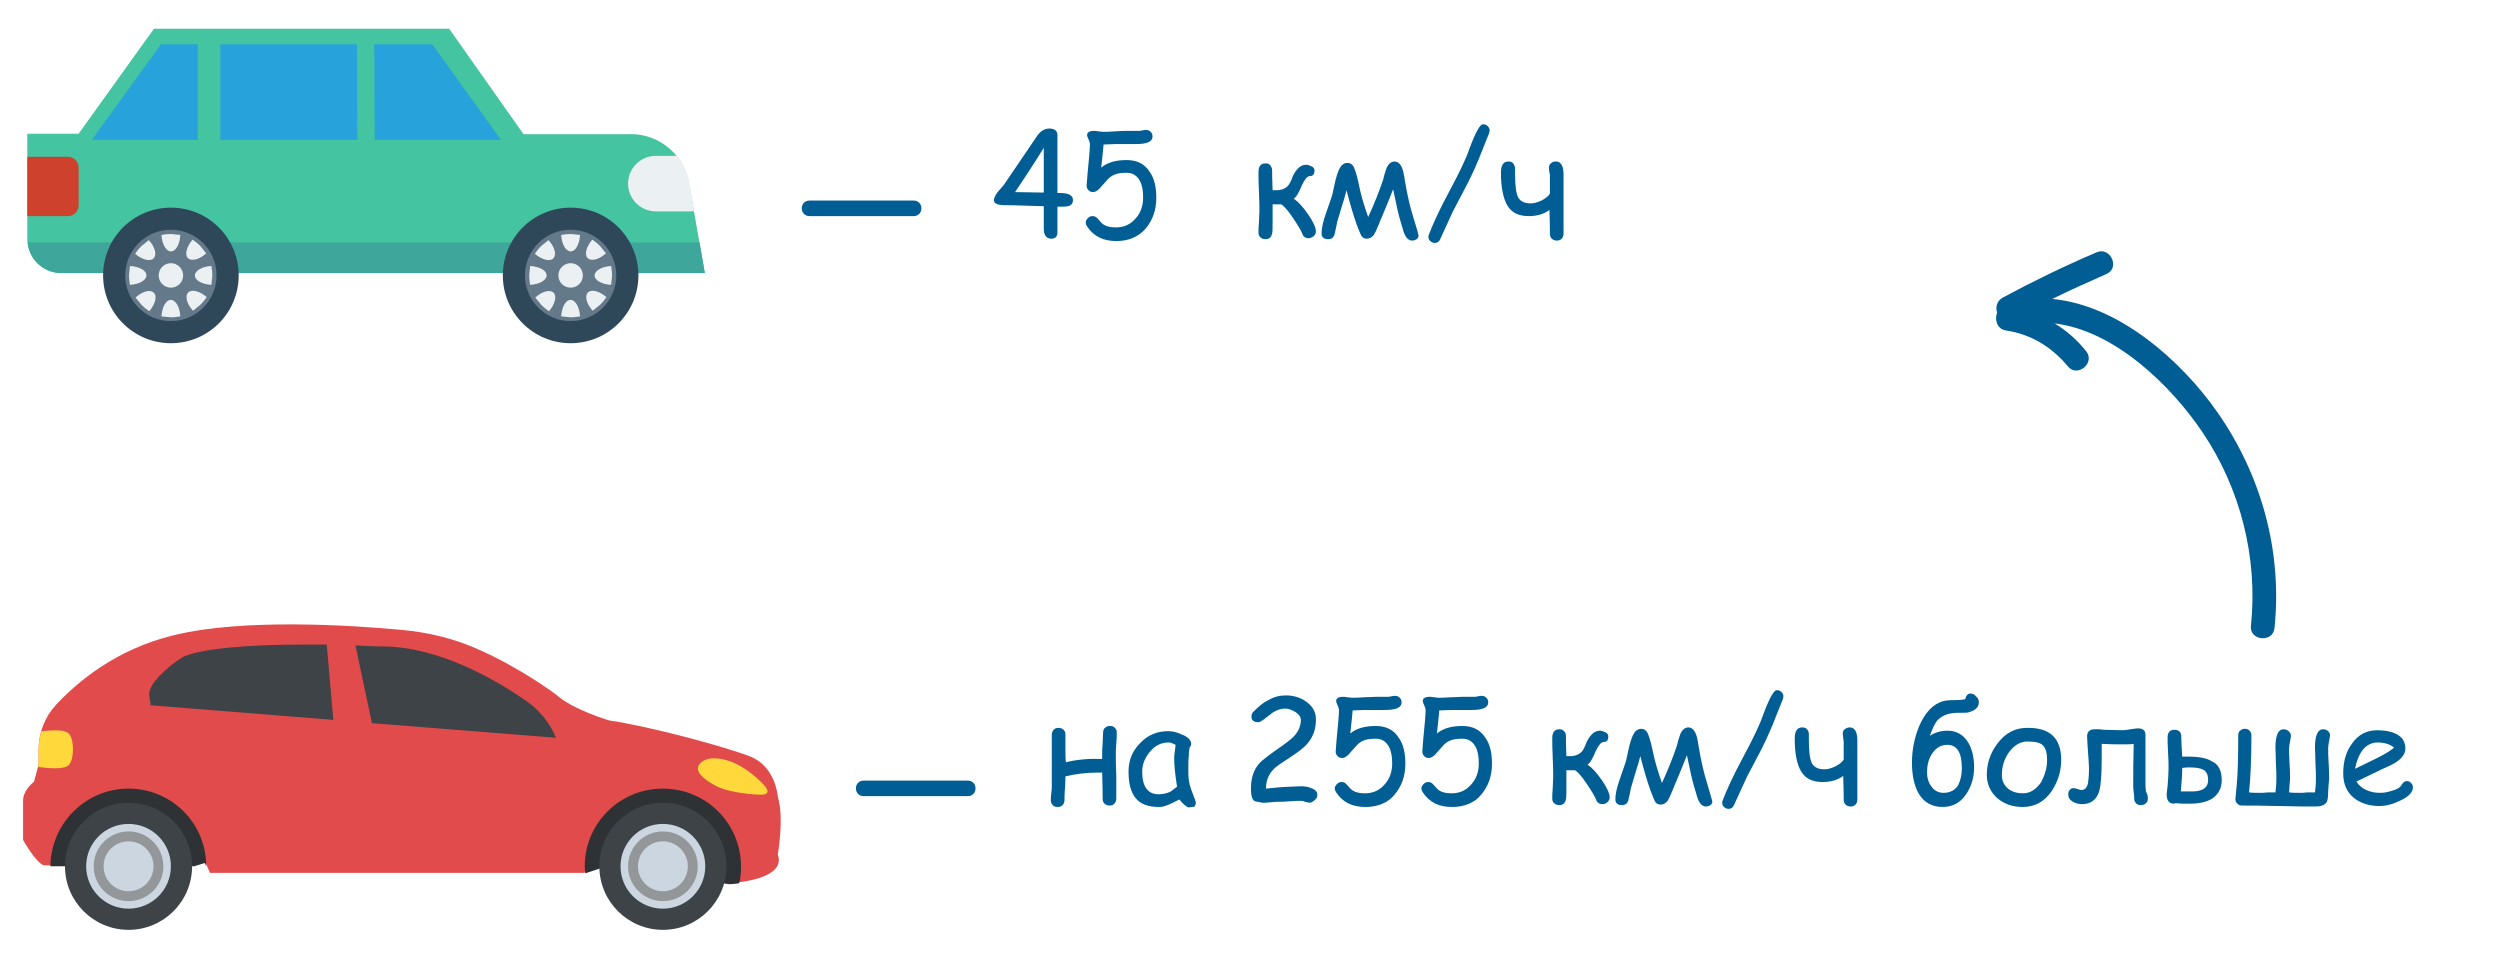 <?xml version="1.0" encoding="utf-8"?>
<!-- Generator: Adobe Illustrator 20.1.0, SVG Export Plug-In . SVG Version: 6.00 Build 0)  -->
<svg version="1.1" id="Capa_1" xmlns="http://www.w3.org/2000/svg" xmlns:xlink="http://www.w3.org/1999/xlink" x="0px" y="0px"
	 viewBox="0 0 531 202.8" style="enable-background:new 0 0 531 202.8;" xml:space="preserve">
<style type="text/css">
	.st0{fill:#44C4A1;}
	.st1{fill:#3EA69B;}
	.st2{fill:#2F4859;}
	.st3{fill:#64798A;}
	.st4{fill:#EBF0F3;}
	.st5{fill:#CE412D;}
	.st6{fill:#27A2DB;}
	.st7{fill:#E14B4B;}
	.st8{fill:#2E3235;}
	.st9{fill:#3E4347;}
	.st10{fill:#FFD83B;}
	.st11{fill:#CBD6E0;}
	.st12{fill:#939799;}
	.st13{fill:#005E94;}
</style>
<path class="st0" d="M147.4,44.9l-1.1-6.2c-0.4-2.1-1.3-4-2.6-5.6c-2.3-2.8-5.8-4.6-9.6-4.6h-22.9L95.4,6.1H32.7L16.7,28.4H5.8v22.4
	C5.8,54.8,9,58,13,58h136.7L147.4,44.9z"/>
<path class="st1" d="M5.9,51.5C6.2,55.1,9.3,58,13,58h136.7l-1.1-6.5H5.9z"/>
<circle class="st2" cx="121.2" cy="58.5" r="14.4"/>
<circle class="st3" cx="121.2" cy="58.5" r="9.7"/>
<g>
	<circle class="st4" cx="121.2" cy="58.5" r="2.6"/>
	<path class="st4" d="M123.2,49.9c-0.1,1.9-0.9,3.5-2,3.5c-1,0-1.9-1.5-2-3.5c0.6-0.1,1.3-0.2,2-0.2L123.2,49.9z"/>
	<path class="st4" d="M116.5,51c1.3,1.4,1.8,3.1,1,3.9c-0.7,0.7-2.4,0.3-3.9-1c0.4-0.6,0.8-1.1,1.3-1.6L116.5,51z"/>
	<path class="st4" d="M112.6,56.5c1.9,0.1,3.5,0.9,3.5,2c0,1-1.5,1.9-3.5,2c-0.1-0.6-0.2-1.3-0.2-2L112.6,56.5z"/>
	<path class="st4" d="M113.7,63.2c1.4-1.3,3.1-1.8,3.9-1c0.7,0.7,0.3,2.4-1,3.9c-0.6-0.4-1.1-0.8-1.6-1.3L113.7,63.2z"/>
	<path class="st4" d="M119.2,67.2c0.1-1.9,0.9-3.5,2-3.5c1,0,1.9,1.5,2,3.5c-0.6,0.1-1.3,0.2-2,0.2L119.2,67.2z"/>
	<path class="st4" d="M125.9,66c-1.3-1.4-1.8-3.1-1-3.9c0.7-0.7,2.4-0.3,3.9,1c-0.4,0.6-0.8,1.1-1.3,1.6L125.9,66z"/>
	<path class="st4" d="M129.8,60.5c-1.9-0.1-3.5-0.9-3.5-2c0-1,1.5-1.9,3.5-2c0.1,0.6,0.2,1.3,0.2,2L129.8,60.5z"/>
	<path class="st4" d="M128.7,53.8c-1.4,1.3-3.1,1.8-3.9,1c-0.7-0.7-0.3-2.4,1-3.9c0.6,0.4,1.1,0.8,1.6,1.3L128.7,53.8z"/>
</g>
<circle class="st2" cx="36.3" cy="58.5" r="14.4"/>
<circle class="st3" cx="36.3" cy="58.5" r="9.7"/>
<g>
	<circle class="st4" cx="36.3" cy="58.5" r="2.6"/>
	<path class="st4" d="M38.3,49.9c-0.1,1.9-0.9,3.5-2,3.5c-1,0-1.9-1.5-2-3.5c0.6-0.1,1.3-0.2,2-0.2L38.3,49.9z"/>
	<path class="st4" d="M31.6,51c1.3,1.4,1.8,3.1,1,3.9c-0.7,0.7-2.4,0.3-3.9-1c0.4-0.6,0.8-1.1,1.3-1.6L31.6,51z"/>
	<path class="st4" d="M27.6,56.5c1.9,0.1,3.5,0.9,3.5,2c0,1-1.5,1.9-3.5,2c-0.1-0.6-0.2-1.3-0.2-2L27.6,56.5z"/>
	<path class="st4" d="M28.8,63.2c1.4-1.3,3.1-1.8,3.9-1c0.7,0.7,0.3,2.4-1,3.9c-0.6-0.4-1.1-0.8-1.6-1.3L28.8,63.2z"/>
	<path class="st4" d="M34.3,67.2c0.1-1.9,0.9-3.5,2-3.5c1,0,1.9,1.5,2,3.5c-0.6,0.1-1.3,0.2-2,0.2L34.3,67.2z"/>
	<path class="st4" d="M41,66c-1.3-1.4-1.8-3.1-1-3.9c0.7-0.7,2.4-0.3,3.9,1c-0.4,0.6-0.8,1.1-1.3,1.6L41,66z"/>
	<path class="st4" d="M44.9,60.5c-1.9-0.1-3.5-0.9-3.5-2c0-1,1.5-1.9,3.5-2c0.1,0.6,0.2,1.3,0.2,2L44.9,60.5z"/>
	<path class="st4" d="M43.8,53.8c-1.4,1.3-3.1,1.8-3.9,1c-0.7-0.7-0.3-2.4,1-3.9c0.6,0.4,1.1,0.8,1.6,1.3L43.8,53.8z"/>
	<path class="st4" d="M147.4,44.9h-8.1c-3.2,0-5.9-2.6-5.9-5.9c0-3.3,2.7-5.9,5.9-5.9h4.5c1.3,1.6,2.2,3.5,2.6,5.6L147.4,44.9z"/>
</g>
<path class="st5" d="M16.7,35.6v8c0,1.3-1,2.3-2.3,2.3H5.8V33.3h8.6C15.7,33.3,16.7,34.3,16.7,35.6z"/>
<g>
	<polygon class="st6" points="34.2,9.4 42,9.4 42,29.7 19.5,29.7 	"/>
	<polygon class="st6" points="79.6,29.7 79.5,9.4 91.8,9.4 106.4,29.7 	"/>
	<polygon class="st6" points="75.9,29.7 46.8,29.7 46.8,9.4 75.8,9.4 	"/>
</g>
<path class="st7" d="M7.2,166.1l1-3.7v-3.2c0-3.5,1.3-6.9,3.7-9.5c4.4-4.7,12.6-11.8,25.1-14.8c14.7-3.6,37.8-2.1,48.4-1.1
	c5.5,0.5,10.9,1.8,15.9,4c9.4,4.1,16.9,9.8,16.9,9.8c3.4,3.1,11.1,5.4,11.1,5.4c8.8,1.3,24.7,5.6,30.1,7.7c5.4,2.2,5.8,8.5,5.8,8.5
	c1.4,4.5,0,12.3,0,12.3c1.5,4.1-4.9,5.5-8.3,5.9c-1.2,0.2-2.1,0.2-2.1,0.2l-27-3.5l-3.6,1.2l-0.2,0.1H44.6l-1-2.3l-2.3,0.7H9.3
	c-1.8-0.7-4.4-5.4-4.4-5.4v-8.3C4.9,167.8,7.1,166.1,7.2,166.1z"/>
<path class="st8" d="M140.8,167.5c9.2,0,16.6,7.4,16.6,16.6c0,1.2-0.1,2.4-0.4,3.5c-1.2,0.2-2.1,0.2-2.1,0.2l-27-3.5l-3.6,1.2
	c0-0.5-0.1-1-0.1-1.5C124.2,174.9,131.6,167.5,140.8,167.5z"/>
<circle class="st9" cx="140.8" cy="184" r="13.5"/>
<path class="st8" d="M27.3,167.5c-9.1,0-16.5,7.4-16.6,16.5h30.5l2.3-0.7l0.3,0.7C43.8,174.8,36.4,167.5,27.3,167.5z"/>
<g>
	<circle class="st9" cx="27.3" cy="184" r="13.5"/>
	<path class="st9" d="M79,153.6l39.1,3.1c-1.3-3.1-3.5-5.9-6.3-7.8c-6.2-4.3-18.4-11.6-30.7-11.6c-0.3,0-0.6,0-0.8,0h-0.1l-0.1,0
		c0,0-1.8-0.1-4.6-0.2L79,153.6z"/>
	<path class="st9" d="M31.7,147.7L31.7,147.7l0,0.1c0.1,0.6,0.2,1.3,0.3,2l38.8,3.1l0,0l-1.4-16c-1.4,0-2.9,0-4.4,0
		c-13,0-22.2,0.9-26.1,2.6C35.7,141.5,31.3,145.4,31.7,147.7z"/>
</g>
<g>
	<path class="st10" d="M161.6,168.8c-3.2-0.1-7.4-0.7-9.6-1.9c-6.9-3.7-2.5-5.7-1-5.8c6-0.5,11.4,5.8,11.4,5.8
		S164.2,168.8,161.6,168.8z"/>
	<path class="st10" d="M8.1,162.9c2.2,0.3,5.5,0.6,6.5-0.4c1.2-1.2,1.2-5.5,0-6.7c-0.9-0.9-3.6-0.7-5.8-0.5c-0.4,1.3-0.6,2.6-0.6,4
		v3.2L8.1,162.9z"/>
</g>
<circle class="st11" cx="140.8" cy="184" r="9"/>
<circle class="st12" cx="140.8" cy="184" r="7.4"/>
<g>
	<circle class="st11" cx="140.8" cy="184" r="5.3"/>
	<circle class="st11" cx="27.3" cy="184" r="9"/>
</g>
<circle class="st12" cx="27.3" cy="184" r="7.4"/>
<circle class="st11" cx="27.3" cy="184" r="5.3"/>
<path class="st13" d="M224.6,43.9v5.4c0,0.9-0.4,1.4-1.3,1.4c-1,0-1.6-0.7-1.6-2.1c0-0.2,0-0.4,0-0.8c0-0.3,0-0.5,0-0.7l0-3.3
	l-6.5-0.2c-1.3,0-2.3,0-2.8-0.1c-0.9-0.1-1.3-0.5-1.3-1c0-0.4,0.3-1,0.8-1.7l1.3-1.5l7.2-10.6c0.7-0.9,1.5-1.4,2.5-1.4
	c1.1,0,1.7,0.5,1.7,1.4V41c0.2,0,0.4,0,0.6,0c1.8,0,2.7,0.5,2.7,1.5c0,0.7-0.4,1.2-1.1,1.3C226.4,43.9,225.7,43.9,224.6,43.9z
	 M221.7,31.4c-2.6,4.2-4.7,7.3-6.1,9.4l6.1,0.1V31.4z"/>
<path class="st13" d="M237.1,51.2c-2.8,0-4.8-1-6.2-3.1c-0.2-0.3-0.3-0.6-0.3-0.8c0-0.4,0.2-0.7,0.5-1c0.3-0.3,0.6-0.4,1-0.4
	c0.4,0,0.8,0.2,1.1,0.6c0.5,0.6,0.9,1,1.2,1.2c0.6,0.4,1.5,0.6,2.6,0.6c1.7,0,3.1-0.6,4.2-1.9c1.1-1.2,1.6-2.7,1.6-4.5
	c0-1.4-0.2-2.6-0.7-3.5c-0.6-1.1-1.5-1.7-2.8-1.7c-1.1,0-1.9,0.1-2.6,0.4c-0.5,0.2-1.1,0.6-1.6,1.2l-1.6,1.8
	c-0.4,0.4-0.9,0.7-1.3,0.7c-0.4,0-0.7-0.1-1-0.4c-0.3-0.3-0.4-0.6-0.4-1c0-0.2,0.1-1.1,0.2-2.6c0.3-3.1,0.5-5.1,0.5-6.1
	c0-0.3-0.1-0.7-0.3-1.1s-0.3-0.7-0.3-0.9c0-0.6,0.5-0.9,1.5-0.9c0.2,0,0.5,0,0.9,0.1c0.4,0,0.7,0.1,0.9,0.1c0.6,0,1.4,0,2.6-0.1
	s2-0.1,2.6-0.1c0.3,0,0.7,0,1.2,0c0.5,0,0.9,0,1.2,0c0.2,0,0.5,0,0.8-0.1c0.4-0.1,0.6-0.1,0.8-0.1c0.4,0,0.7,0.1,1,0.4
	c0.3,0.3,0.4,0.6,0.4,1c0,1.1-1.2,1.6-3.5,1.6c-0.3,0-0.7,0-1.1,0c-0.5,0-0.7,0-0.8,0l-2.5,0l-2.5,0.1c0,0.4-0.2,2.1-0.5,4.9
	c1.3-1.1,3.1-1.6,5.4-1.6c2.2,0,3.8,0.8,4.9,2.5c1,1.4,1.4,3.3,1.4,5.5c0,2.7-0.8,4.8-2.3,6.6C241.8,50.3,239.7,51.2,237.1,51.2z"/>
<path class="st13" d="M279.5,49.2c0,0.4-0.2,0.7-0.5,1c-0.3,0.2-0.7,0.4-1,0.4c-0.7,0-1.2-0.3-1.4-1c-0.3-0.7-1-1.9-2.1-3.5
	c-1.2-1.8-2.1-2.6-2.4-2.7c-0.1,0-0.7,0-1.8,0c0,0.3,0,0.9,0,1.7c0,0.8,0,1.3,0,1.7c0,1.6,0,2.5-0.1,2.8c-0.2,0.8-0.6,1.2-1.4,1.2
	c-0.4,0-0.8-0.1-1.1-0.4s-0.4-0.6-0.4-1c0-0.5,0-1.2,0.1-2.2c0-1,0.1-1.7,0.1-2.2c0-0.9,0-2.3-0.1-4.2c-0.1-1.9-0.1-3.3-0.1-4.2
	c0-1.3,0.5-1.9,1.5-1.9c0.4,0,0.8,0.1,1,0.4s0.4,0.6,0.4,1c0,0.7,0,2.2,0.1,4.3c0.3,0,0.6,0,1.1,0c1.2-0.1,2.1-0.6,2.6-1.6
	c0.2-0.4,0.4-0.8,0.6-1.4c0.8-1.6,1.7-2.4,2.8-2.4c0.4,0,0.7,0.1,1.1,0.3c0.5,0.2,0.7,0.5,0.7,0.9c0,0.8-0.3,1.2-1,1.2
	c-0.5,0-1.1,0.7-1.7,2c-0.4,0.9-0.6,1.4-0.7,1.5c-0.3,0.6-0.6,1-1,1.3c1,0.7,2,1.8,3.1,3.4C278.9,47.1,279.5,48.3,279.5,49.2z"/>
<path class="st13" d="M301.3,50c0,0.3-0.1,0.6-0.4,0.8s-0.6,0.3-1,0.3c-0.8,0-1.5-0.8-1.9-2.3c-0.1-0.4-0.3-1-0.5-1.7
	c-0.4-1.2-0.9-3.5-1.6-6.9c-0.5,1.3-1.3,3.3-2.4,5.9c-0.3,0.6-0.5,1.3-0.8,1.9c-0.3,0.8-0.6,1.4-0.9,1.9c-0.4,0.5-0.9,0.8-1.5,0.8
	c-0.5,0-0.9-0.2-1.2-0.7c-0.1-0.2-0.4-0.9-0.9-2.2c-0.8-2.2-1.5-4.7-2.2-7.4l-0.4,1.5c-0.4,1.2-0.9,3-1.6,5.3
	c-0.1,0.6-0.3,1.6-0.6,2.8c-0.3,0.6-0.7,0.8-1.3,0.8c-0.9,0-1.4-0.4-1.4-1.2c0-1.1,0.3-2.5,0.9-4.2c0.9-2.5,1.3-3.8,1.4-4.1
	c0.2-1.1,0.5-2.2,0.7-3.2c0.4-1.5,0.8-2.4,1.2-2.9c0.4-0.4,0.8-0.6,1.3-0.6c0.6,0,1,0.3,1.3,0.8c0.3,0.6,0.7,1.8,1.1,3.7
	c0.4,2.1,1.1,4.5,2,7c1.2-2.6,2.3-5.3,3.2-8c0.1-0.5,0.3-1.3,0.7-2.4c0.4-0.9,1-1.4,1.7-1.4c1,0,1.7,1,2,2.9c0,0,0.1,0.4,0.2,1.2
	c0.5,3,1.1,5.6,1.8,7.8C301,48.7,301.3,49.9,301.3,50z"/>
<path class="st13" d="M304.8,51.6c-0.4,0-0.7-0.1-1-0.4c-0.3-0.2-0.4-0.5-0.4-0.9c0-0.2,0-0.3,0.1-0.5c0.8-2.1,2.2-5.2,4.3-9.1
	s3.6-7,4.3-9.1c1.3-3.5,2.3-5.3,2.9-5.2c0.4,0,0.7,0.1,1,0.4c0.3,0.3,0.4,0.6,0.4,0.9c0,0.2-0.1,0.5-0.2,0.8l-1.6,4
	c-0.7,1.8-1.6,3.9-2.8,6.3l-3.2,6.1l-2.7,5.9C305.7,51.3,305.3,51.6,304.8,51.6z"/>
<path class="st13" d="M332.1,49.6c0,0.4-0.1,0.8-0.4,1.1c-0.3,0.3-0.6,0.4-1,0.4c-0.4,0-0.8-0.1-1.1-0.4c-0.3-0.3-0.4-0.6-0.4-1.1
	c0-0.8,0-2.5-0.1-5c-1.2,0.9-2.7,1.3-4.4,1.3c-2.1,0-3.6-0.7-4.5-2.2s-1.4-3.8-1.4-7c0-1.6,0.5-2.4,1.6-2.4c0.4,0,0.8,0.1,1,0.4
	s0.4,0.6,0.4,1.1c0,0.1,0,0.3,0,0.5s0,0.4,0,0.5c0,2.6,0.2,4.3,0.7,5.2c0.5,0.8,1.3,1.2,2.7,1.2c0.6,0,1.3-0.2,2.2-0.6
	c0.9-0.5,1.5-0.9,1.8-1.5c0-0.3,0-0.9,0-1.8c0-0.9,0-1.5,0-1.8c0-0.2,0-0.5-0.1-0.9s-0.1-0.7-0.1-0.9c0-0.4,0.1-0.8,0.4-1
	c0.3-0.3,0.6-0.4,1.1-0.4c1,0,1.6,0.9,1.6,2.7c0,0.3,0,0.6,0,1.1c0,0.4,0,0.7,0,0.9c0,1.1,0,2.9,0,5.4
	C332.1,46.7,332.1,48.5,332.1,49.6z"/>
<path class="st13" d="M237.1,169.6c0,0.4-0.1,0.8-0.4,1.1c-0.3,0.3-0.6,0.4-1,0.4c-0.4,0-0.8-0.1-1.1-0.4c-0.3-0.3-0.4-0.6-0.4-1.1
	c0-0.8,0-2.6-0.1-5.5c-0.7,0-1.1,0-1.1,0c-2.3,0-4.6,0.3-6.7,0.8c0,0.6,0,1.4-0.1,2.5c-0.1,1.1-0.1,1.9-0.1,2.5
	c0,0.4-0.1,0.8-0.4,1.1c-0.3,0.3-0.6,0.4-1.1,0.4c-0.4,0-0.8-0.1-1-0.4c-0.3-0.3-0.4-0.6-0.4-1.1c0-0.4,0-0.8,0.1-1.5
	c0.1-0.6,0.1-1.1,0.1-1.5c0-0.6,0-1.5,0-2.7c0-1.2,0-2.1,0-2.7c0-0.6,0-1.5,0-2.7c0-1.2,0-2.1,0-2.7c0-0.4,0.1-0.8,0.4-1.1
	c0.3-0.3,0.6-0.4,1-0.4c0.4,0,0.8,0.1,1.1,0.4c0.3,0.3,0.4,0.6,0.4,1.1c0,0.7,0,1.7,0,2.9c0,1.3,0,2.3,0.1,2.9
	c2.4-0.6,5-0.8,7.7-0.7v-1c0-0.6,0-1.3,0.1-2.3c0-1,0.1-1.8,0.1-2.3c0-0.4,0.1-0.8,0.4-1c0.3-0.3,0.6-0.4,1.1-0.4
	c0.4,0,0.8,0.1,1,0.4c0.3,0.3,0.4,0.6,0.4,1c0,0.5,0,1.3-0.1,2.3s-0.1,1.8-0.1,2.3c0,1.1,0,2.6,0.1,4.7
	C237.1,166.9,237.1,168.5,237.1,169.6z"/>
<path class="st13" d="M252.5,171.5c-0.2,0-0.5-0.2-1-0.6c-0.4-0.4-0.8-0.8-1-1.1c-0.9,0.5-1.8,0.9-2.5,1.2s-1.3,0.4-1.8,0.4
	c-2.3,0-4-0.6-5-1.9c-1-1.2-1.5-3.1-1.5-5.6c0-2.4,0.8-4.4,2.5-6.1c1.6-1.7,3.6-2.5,5.9-2.5c0.9,0,1.8,0.2,2.9,0.7
	c1.3,0.5,2,1.2,2,2c0,0.3-0.1,0.5-0.3,0.7c-0.1,0.4-0.2,1-0.2,1.8c-0.1,0.9-0.1,1.9-0.1,3.3c0,1.2,0.1,2.2,0.3,2.9
	c0.1,0.4,0.4,1.3,0.9,2.6c0.1,0.2,0.2,0.4,0.3,0.8l0.1,0.3c0,0.4-0.1,0.7-0.4,1C253.1,171.3,252.8,171.5,252.5,171.5z M249.4,161.2
	c0-0.4,0-0.9,0.1-1.4c0.1-0.5,0.1-1,0.2-1.6c-0.4-0.2-0.7-0.3-0.9-0.4c-0.3-0.1-0.5-0.1-0.6-0.1c-1.5,0-2.8,0.6-3.9,1.9
	s-1.7,2.7-1.7,4.3c0,1.6,0.3,2.8,0.9,3.6c0.6,0.8,1.4,1.2,2.6,1.2c0.9,0,1.7-0.2,2.4-0.5c0.4-0.2,0.8-0.6,1.5-1.1
	C249.6,164.5,249.4,162.5,249.4,161.2z"/>
<path class="st13" d="M278.2,170.5c-0.2,0-0.6-0.1-1-0.2c-0.4-0.2-0.8-0.2-1-0.2c-0.5,0-1.3,0-2.3,0.1c-1,0.1-1.8,0.1-2.3,0.1
	c-0.4,0-0.9,0-1.7,0.1c-0.8,0.1-1.3,0.1-1.7,0.1c-0.1,0-0.3,0-0.5-0.1c-0.2,0-0.4-0.1-0.5-0.1c-0.7,0-1.1-0.3-1.3-1
	c-0.1-0.3-0.2-0.9-0.2-1.8c0-2.3,0.6-4.1,1.9-5.5c0.6-0.6,2.1-1.8,4.6-3.5c1.4-1,2.3-1.7,2.8-2.3c0.8-0.9,1.3-2,1.3-3.3
	c0-0.6-0.4-1.2-1.2-1.7c-0.7-0.4-1.4-0.7-2.1-0.7c-0.9,0-1.8,0.3-2.6,0.8l-2.1,1.6c-0.4,0.3-0.8,0.5-1,0.5c-1,0-1.5-0.4-1.5-1.2
	c0-0.5,0.2-0.9,0.6-1.2c1.1-1.1,2.1-1.9,3-2.3c1.2-0.7,2.4-1,3.7-1c1.6,0,3,0.4,4.3,1.3c1.4,1,2.1,2.2,2.1,3.7c0,1-0.1,1.9-0.4,2.8
	c-0.3,0.8-0.7,1.6-1.3,2.3c-0.7,0.9-2,1.9-3.7,3c-1.8,1.2-3.1,2-3.6,2.6c-1.1,1.1-1.6,2.5-1.6,4.1l3-0.3c2.1-0.1,3.6-0.2,4.5-0.2
	c0.7,0,1.5,0.1,2.1,0.4c0.9,0.3,1.3,0.8,1.3,1.4c0,0.4-0.1,0.7-0.4,1S278.6,170.5,278.2,170.5z"/>
<path class="st13" d="M290,171.4c-2.8,0-4.8-1-6.2-3.1c-0.2-0.3-0.3-0.6-0.3-0.8c0-0.4,0.2-0.7,0.5-1s0.6-0.4,1-0.4
	c0.4,0,0.8,0.2,1.1,0.6c0.5,0.6,0.9,1,1.2,1.2c0.6,0.4,1.5,0.6,2.6,0.6c1.7,0,3.1-0.6,4.2-1.9c1.1-1.2,1.6-2.7,1.6-4.5
	c0-1.4-0.2-2.6-0.7-3.5c-0.6-1.1-1.5-1.7-2.8-1.7c-1.1,0-1.9,0.1-2.6,0.4c-0.5,0.2-1.1,0.6-1.6,1.2l-1.6,1.8
	c-0.4,0.4-0.9,0.7-1.3,0.7c-0.4,0-0.7-0.1-1-0.4c-0.3-0.3-0.4-0.6-0.4-1c0-0.2,0.1-1.1,0.2-2.6c0.3-3.1,0.5-5.1,0.5-6.1
	c0-0.3-0.1-0.7-0.3-1.1c-0.2-0.4-0.3-0.7-0.3-0.9c0-0.6,0.5-0.9,1.5-0.9c0.2,0,0.5,0,0.9,0.1c0.4,0,0.7,0.1,0.9,0.1
	c0.6,0,1.4,0,2.6-0.1c1.1,0,2-0.1,2.6-0.1c0.3,0,0.7,0,1.2,0c0.5,0,0.9,0,1.2,0c0.2,0,0.5,0,0.8-0.1c0.4-0.1,0.6-0.1,0.8-0.1
	c0.4,0,0.7,0.1,1,0.4c0.3,0.3,0.4,0.6,0.4,1c0,1.1-1.2,1.6-3.5,1.6c-0.3,0-0.7,0-1.1,0s-0.7,0-0.8,0l-2.5,0l-2.5,0.1
	c0,0.4-0.2,2.1-0.5,4.9c1.3-1.1,3.1-1.6,5.4-1.6c2.2,0,3.8,0.8,4.9,2.5c1,1.4,1.4,3.3,1.4,5.5c0,2.7-0.8,4.8-2.3,6.6
	C294.8,170.5,292.7,171.4,290,171.4z"/>
<path class="st13" d="M308.4,171.4c-2.8,0-4.8-1-6.2-3.1c-0.2-0.3-0.3-0.6-0.3-0.8c0-0.4,0.2-0.7,0.5-1c0.3-0.3,0.6-0.4,1-0.4
	c0.4,0,0.8,0.2,1.1,0.6c0.5,0.6,0.9,1,1.2,1.2c0.6,0.4,1.5,0.6,2.6,0.6c1.7,0,3.1-0.6,4.2-1.9c1.1-1.2,1.6-2.7,1.6-4.5
	c0-1.4-0.2-2.6-0.7-3.5c-0.6-1.1-1.5-1.7-2.8-1.7c-1.1,0-1.9,0.1-2.6,0.4c-0.5,0.2-1.1,0.6-1.6,1.2l-1.6,1.8
	c-0.4,0.4-0.9,0.7-1.3,0.7c-0.4,0-0.7-0.1-1-0.4c-0.3-0.3-0.4-0.6-0.4-1c0-0.2,0.1-1.1,0.2-2.6c0.3-3.1,0.5-5.1,0.5-6.1
	c0-0.3-0.1-0.7-0.3-1.1c-0.2-0.4-0.3-0.7-0.3-0.9c0-0.6,0.5-0.9,1.5-0.9c0.2,0,0.5,0,0.9,0.1c0.4,0,0.7,0.1,0.9,0.1
	c0.6,0,1.4,0,2.6-0.1c1.1,0,2-0.1,2.6-0.1c0.3,0,0.7,0,1.2,0c0.5,0,0.9,0,1.2,0c0.2,0,0.5,0,0.8-0.1c0.4-0.1,0.6-0.1,0.8-0.1
	c0.4,0,0.7,0.1,1,0.4c0.3,0.3,0.4,0.6,0.4,1c0,1.1-1.2,1.6-3.5,1.6c-0.3,0-0.7,0-1.1,0s-0.7,0-0.8,0l-2.5,0l-2.5,0.1
	c0,0.4-0.2,2.1-0.5,4.9c1.3-1.1,3.1-1.6,5.4-1.6c2.2,0,3.8,0.8,4.9,2.5c1,1.4,1.4,3.3,1.4,5.5c0,2.7-0.8,4.8-2.3,6.6
	C313.2,170.5,311.1,171.4,308.4,171.4z"/>
<path class="st13" d="M341.9,169.4c0,0.4-0.2,0.7-0.5,1s-0.7,0.4-1,0.4c-0.7,0-1.2-0.3-1.4-1c-0.3-0.7-1-1.9-2.1-3.5
	c-1.2-1.8-2.1-2.6-2.4-2.7c-0.1,0-0.7,0-1.8,0c0,0.3,0,0.9,0,1.7c0,0.8,0,1.3,0,1.7c0,1.6,0,2.5-0.1,2.8c-0.2,0.8-0.6,1.2-1.4,1.2
	c-0.4,0-0.8-0.1-1.1-0.4c-0.3-0.2-0.4-0.6-0.4-1c0-0.5,0-1.2,0.1-2.2c0-1,0.1-1.7,0.1-2.2c0-0.9,0-2.3-0.1-4.2
	c-0.1-1.9-0.1-3.3-0.1-4.2c0-1.3,0.5-1.9,1.5-1.9c0.4,0,0.8,0.1,1,0.4c0.3,0.3,0.4,0.6,0.4,1c0,0.7,0,2.2,0.1,4.3c0.3,0,0.6,0,1.1,0
	c1.2-0.1,2.1-0.6,2.6-1.6c0.2-0.4,0.4-0.8,0.6-1.4c0.8-1.6,1.7-2.4,2.8-2.4c0.4,0,0.7,0.1,1.1,0.3c0.5,0.2,0.7,0.5,0.7,0.9
	c0,0.8-0.3,1.2-1,1.2c-0.5,0-1.1,0.7-1.7,2c-0.4,0.9-0.6,1.4-0.7,1.5c-0.3,0.6-0.6,1-1,1.3c1,0.7,2,1.8,3.1,3.4
	C341.3,167.3,341.9,168.5,341.9,169.4z"/>
<path class="st13" d="M363.7,170.2c0,0.3-0.1,0.6-0.4,0.8c-0.3,0.2-0.6,0.3-1,0.3c-0.8,0-1.5-0.8-1.9-2.3c-0.1-0.4-0.3-1-0.5-1.7
	c-0.4-1.2-0.9-3.5-1.6-6.9c-0.5,1.3-1.3,3.3-2.4,5.9c-0.3,0.6-0.5,1.3-0.8,1.9c-0.3,0.8-0.6,1.4-0.9,1.9c-0.4,0.5-0.9,0.8-1.5,0.8
	c-0.5,0-0.9-0.2-1.2-0.7c-0.1-0.2-0.4-0.9-0.9-2.2c-0.8-2.2-1.5-4.7-2.2-7.4l-0.4,1.5c-0.4,1.2-0.9,3-1.6,5.3
	c-0.1,0.6-0.3,1.6-0.6,2.8c-0.3,0.6-0.7,0.8-1.3,0.8c-0.9,0-1.4-0.4-1.4-1.2c0-1.1,0.3-2.5,0.9-4.2c0.9-2.5,1.3-3.8,1.4-4.1
	c0.2-1.1,0.5-2.2,0.7-3.2c0.4-1.5,0.8-2.4,1.2-2.9c0.4-0.4,0.8-0.6,1.3-0.6c0.6,0,1,0.3,1.3,0.8c0.3,0.6,0.7,1.8,1.1,3.7
	c0.4,2.1,1.1,4.5,2,7c1.2-2.6,2.3-5.3,3.2-8c0.1-0.5,0.3-1.3,0.7-2.4c0.4-0.9,1-1.4,1.7-1.4c1,0,1.7,1,2,2.9c0,0,0.1,0.4,0.2,1.2
	c0.5,3,1.1,5.6,1.8,7.8C363.3,168.9,363.7,170.1,363.7,170.2z"/>
<path class="st13" d="M367.2,171.8c-0.4,0-0.7-0.1-1-0.4c-0.3-0.2-0.4-0.5-0.4-0.9c0-0.2,0-0.3,0.1-0.5c0.8-2.1,2.2-5.2,4.3-9.1
	s3.6-7,4.3-9.1c1.3-3.5,2.3-5.3,2.9-5.2c0.4,0,0.7,0.1,1,0.4c0.3,0.3,0.4,0.6,0.4,0.9c0,0.2-0.1,0.5-0.2,0.8l-1.6,4
	c-0.7,1.8-1.6,3.9-2.8,6.3l-3.2,6.1l-2.7,5.9C368.1,171.5,367.7,171.8,367.2,171.8z"/>
<path class="st13" d="M394.5,169.8c0,0.4-0.1,0.8-0.4,1.1c-0.3,0.3-0.6,0.4-1,0.4c-0.4,0-0.8-0.1-1.1-0.4c-0.3-0.3-0.4-0.6-0.4-1.1
	c0-0.8,0-2.5-0.1-5c-1.2,0.9-2.7,1.3-4.4,1.3c-2.1,0-3.6-0.7-4.5-2.2c-0.9-1.4-1.4-3.8-1.4-7c0-1.6,0.5-2.4,1.6-2.4
	c0.4,0,0.8,0.1,1,0.4c0.3,0.3,0.4,0.6,0.4,1.1c0,0.1,0,0.3,0,0.5c0,0.2,0,0.4,0,0.5c0,2.6,0.2,4.3,0.7,5.2c0.5,0.8,1.3,1.2,2.7,1.2
	c0.6,0,1.3-0.2,2.2-0.6c0.9-0.5,1.5-0.9,1.8-1.5c0-0.3,0-0.9,0-1.8c0-0.9,0-1.5,0-1.8c0-0.2,0-0.5-0.1-0.9c0-0.4-0.1-0.7-0.1-0.9
	c0-0.4,0.1-0.8,0.4-1s0.6-0.4,1.1-0.4c1,0,1.6,0.9,1.6,2.7c0,0.3,0,0.6,0,1.1s0,0.7,0,0.9c0,1.1,0,2.9,0,5.4
	C394.5,166.9,394.5,168.7,394.5,169.8z"/>
<path class="st13" d="M420.3,149.2c0,1-0.7,1.7-2.2,2.1c-0.2,0.1-0.9,0.1-2.2,0.1c-1.9,0-3.3,0.5-4.3,1.5c-0.5,0.5-1.1,1.7-1.7,3.4
	c1-0.7,2.3-1.1,3.8-1.1c1.9,0,3.4,0.9,4.4,2.6c0.8,1.4,1.2,3.1,1.2,5.2c0,2.2-0.6,4.1-1.7,5.7c-1.2,1.8-2.9,2.7-5,2.7
	c-2.3,0-4-1-5.1-2.9c-0.9-1.6-1.4-3.8-1.4-6.5c0-2.7,0.5-5.2,1.5-7.7c1.3-3,3-4.8,5.2-5.4c0.4-0.1,1.2-0.2,2.4-0.2
	c1.1,0,1.8-0.1,2.2-0.2c0.2-0.8,0.6-1.2,1.1-1.2c0.5,0,0.9,0.2,1.2,0.6C420.2,148.3,420.3,148.7,420.3,149.2z M416.7,163.2
	c0-3.3-1-5-3.1-5c-1.4,0-2.5,0.7-3.3,2c-0.7,1.1-1,2.4-1,3.9c0,1.1,0.3,2.1,0.9,2.9c0.6,0.9,1.5,1.4,2.6,1.4c1.3,0,2.4-0.5,3.1-1.6
	C416.4,165.8,416.7,164.6,416.7,163.2z"/>
<path class="st13" d="M437.8,161.4c0,2.4-0.7,4.6-2,6.6c-1.6,2.3-3.6,3.4-6.2,3.4c-2.1,0-3.8-0.6-5.3-1.8c-1.5-1.3-2.3-3-2.3-5
	c0-2.4,0.7-4.6,2.2-6.6c1.7-2.3,3.8-3.4,6.3-3.4C435.4,154.5,437.8,156.8,437.8,161.4z M434.8,161.4c0-1.5-0.3-2.5-0.9-3.1
	c-0.6-0.6-1.7-0.8-3.3-0.8c-1.5,0-2.8,0.8-3.9,2.3c-1,1.4-1.5,3-1.5,4.8c0,1.2,0.4,2.1,1.3,2.9c0.9,0.7,1.9,1,3.2,1
	c1.5,0,2.7-0.8,3.8-2.3C434.3,164.7,434.8,163.2,434.8,161.4z"/>
<path class="st13" d="M456.2,169.6c0,0.4-0.1,0.8-0.4,1c-0.3,0.3-0.6,0.4-1.1,0.4c-0.4,0-0.8-0.1-1-0.4c-0.3-0.3-0.4-0.6-0.4-1
	c0-0.3,0-0.8-0.1-1.3c-0.1-0.6-0.1-1.1-0.1-1.3c0-0.8,0-1.8,0-3.1c0,0.3,0-1.7,0.1-5.9c-0.6,0.1-1.3,0.1-2,0.1c-1.6,0-3.2,0-4.8-0.1
	c0,0.4,0,1,0,1.8c0,0.8,0,1.4,0,1.8c0,3.1-0.2,5.2-0.5,6.4c-0.6,1.9-1.8,2.8-3.7,2.8c-0.7,0-1.4-0.2-1.9-0.5c-0.7-0.4-1-0.9-1-1.6
	c0-0.4,0.1-0.7,0.3-0.9c0.2-0.3,0.5-0.4,0.9-0.4c0.2,0,0.5,0.1,0.8,0.2s0.6,0.2,0.8,0.2c0.7,0,1.2-0.5,1.4-1.5
	c0.1-0.6,0.2-1.6,0.2-3.1c0-0.8-0.1-1.9-0.2-3.4c-0.1-1.5-0.2-2.7-0.2-3.4c0-0.4,0.1-0.8,0.4-1.1s0.7-0.4,1.1-0.4c0.3,0,0.6,0,1,0
	c0.5,0,0.9,0.1,1,0.1c1.1,0,2.5,0.1,4.1,0.1c0.4,0,0.9-0.1,1.6-0.2s1.3-0.2,1.6-0.2c1.1,0,1.6,0.5,1.6,1.4c0,0.9,0,2.1,0,3.8
	c0,1.7,0,3,0,3.8c0,1.2,0,2.2,0,3c0,0.2,0,0.7,0.1,1.4C456.2,168.8,456.2,169.3,456.2,169.6z"/>
<path class="st13" d="M471.9,165.7c0,1.7-0.7,3-2,3.9c-1.1,0.7-2.7,1.1-4.7,1.1c-0.4,0-0.9,0-1.5,0c-0.7,0-1.2-0.1-1.5-0.1
	c-0.2,0-0.3,0.1-0.5,0.1c-1,0-1.5-0.7-1.5-2c0-0.2,0.1-0.8,0.2-1.8c0.1-1.3,0.2-2.5,0.2-3.7c0-0.8,0-1.9-0.1-3.3s-0.1-2.6-0.1-3.3
	c0-1,0.5-1.6,1.4-1.6c1,0,1.5,0.5,1.5,1.4c0,1,0.1,2.5,0.2,4.3c0.5,0,0.9,0,1.1,0c2.4,0,4.1,0.3,5.2,1
	C471.2,162.3,471.9,163.7,471.9,165.7z M469,165.7c0-1.1-0.3-1.8-1-2.2c-0.5-0.3-1.5-0.5-2.9-0.5c-0.4,0-0.9,0-1.6,0.1
	c0,0.2,0,0.4,0,0.6c0,0.7-0.1,2.2-0.3,4.4c0.8,0,1.5,0,1.9,0C467.7,168.2,469,167.4,469,165.7z"/>
<path class="st13" d="M494.9,156.2c0,0.2-0.1,0.6-0.2,1.2c-0.1,0.6-0.2,1.1-0.2,1.5c0,0.7,0,1.7,0.1,3.1s0.1,2.4,0.1,3.1
	c0,0.3,0,0.8-0.1,1.5c0,0.7-0.1,1.2-0.1,1.5c0,1.2-0.1,2-0.4,2.4c-0.4,0.5-1.1,0.8-2.3,0.8c-1.7,0-4.4,0-7.8-0.1
	c-3.5-0.1-6.1-0.1-7.8-0.1c-0.4,0-0.7-0.1-1-0.4c-0.3-0.3-0.4-0.6-0.4-1c0-0.1,0.1-1.2,0.3-3.2c0.2-2.2,0.3-5.6,0.3-10.3
	c0-0.4,0.1-0.8,0.4-1c0.3-0.3,0.6-0.4,1-0.4c0.4,0,0.8,0.1,1,0.4c0.3,0.3,0.4,0.6,0.4,1c0,5.1-0.2,9.2-0.5,12.1
	c0.7,0.1,1.5,0.1,2.5,0.1c0.3,0,0.7,0,1.5-0.1c0.6,0,1.1,0,1.5,0l0.1,0c0.1-0.8,0.2-1.7,0.2-2.9c0-0.7,0-1.8-0.1-3.3
	c0-1.5-0.1-2.6-0.1-3.3c0-2.6,0.6-3.9,1.7-3.9c0.4,0,0.8,0.1,1.1,0.4c0.3,0.3,0.5,0.6,0.5,1c0,0.2-0.1,0.6-0.2,1.2
	c-0.1,0.6-0.2,1.1-0.2,1.5c0,0.7,0,1.7,0.1,3.1c0.1,1.4,0.1,2.4,0.1,3.1c0,0.3,0,0.8-0.1,1.5c0,0.7-0.1,1.2-0.1,1.5v0.1
	c0.7,0.1,1.5,0.1,2.4,0.1c0.3,0,0.7,0,1.5-0.1c0.6,0,1.1,0,1.5,0l0.1,0c0.1-0.8,0.2-1.7,0.2-2.9c0-0.7,0-1.8-0.1-3.3
	c0-1.5-0.1-2.6-0.1-3.3c0-2.6,0.6-3.9,1.7-3.9c0.4,0,0.8,0.1,1.1,0.4C494.7,155.5,494.9,155.8,494.9,156.2z"/>
<path class="st13" d="M505.4,171.2c-2.2,0-4-0.6-5.4-1.7c-1.5-1.2-2.3-2.9-2.3-5.2c0-2.6,0.6-4.7,1.9-6.4c1.3-1.9,3.1-2.8,5.4-2.8
	c1.6,0,3,0.3,4,0.8c1.3,0.7,1.9,1.7,1.9,3.1c0,1-0.6,1.9-1.7,2.7c-0.5,0.4-1.5,0.9-3.1,1.6l-5.6,2.7c0.5,0.8,1.2,1.4,2.1,1.8
	s1.8,0.6,2.9,0.6c0.7,0,1.5-0.1,2.4-0.4c1.2-0.3,1.9-0.7,2.2-1.3c0.3-0.5,0.7-0.8,1.1-0.8c0.3,0,0.7,0.1,0.9,0.4
	c0.3,0.3,0.4,0.6,0.4,0.9c0,1.1-0.9,2-2.6,2.8C508.3,170.8,506.8,171.2,505.4,171.2z M505,157.7c-1.2,0-2.2,0.5-3,1.4
	c-0.8,0.9-1.4,2.3-1.8,4.2l4.5-2.2c1.8-0.9,3-1.6,3.8-2.3C507.7,158.1,506.5,157.7,505,157.7z"/>
<path class="st13" d="M194.1,45.9h-22.2c-0.9,0-1.6-0.7-1.6-1.6v-0.1c0-0.9,0.7-1.6,1.6-1.6h22.2c0.9,0,1.6,0.7,1.6,1.6v0.1
	C195.7,45.2,195,45.9,194.1,45.9z"/>
<path class="st13" d="M205.6,169.1h-22.2c-0.9,0-1.6-0.7-1.6-1.6v-0.1c0-0.9,0.7-1.6,1.6-1.6h22.2c0.9,0,1.6,0.7,1.6,1.6v0.1
	C207.2,168.4,206.5,169.1,205.6,169.1z"/>
<path class="st13" d="M471,87.6c-7.6-10.9-20.9-22.8-35.1-24.1c3.8-1.9,7.7-3.6,11.5-5.3c3-1.3,0.8-5.9-2.1-4.6
	c-6.8,2.9-13.4,6.1-19.9,9.6c-1.3,0.7-1.6,2.1-1.2,3.2c-0.6,1.4-0.1,3.5,1.9,3.8c5.3,0.8,9.7,3.5,13.1,7.6c2,2.5,5.9-0.7,3.9-3.2
	c-1.9-2.4-4.2-4.4-6.7-5.9c12.8,1.5,24.8,13.3,31.4,23.1c8.1,12,11.8,26.7,10.3,41.1c-0.4,3.2,4.7,3.7,5,0.5
	C484.8,117.1,480.3,100.9,471,87.6z"/>
</svg>
